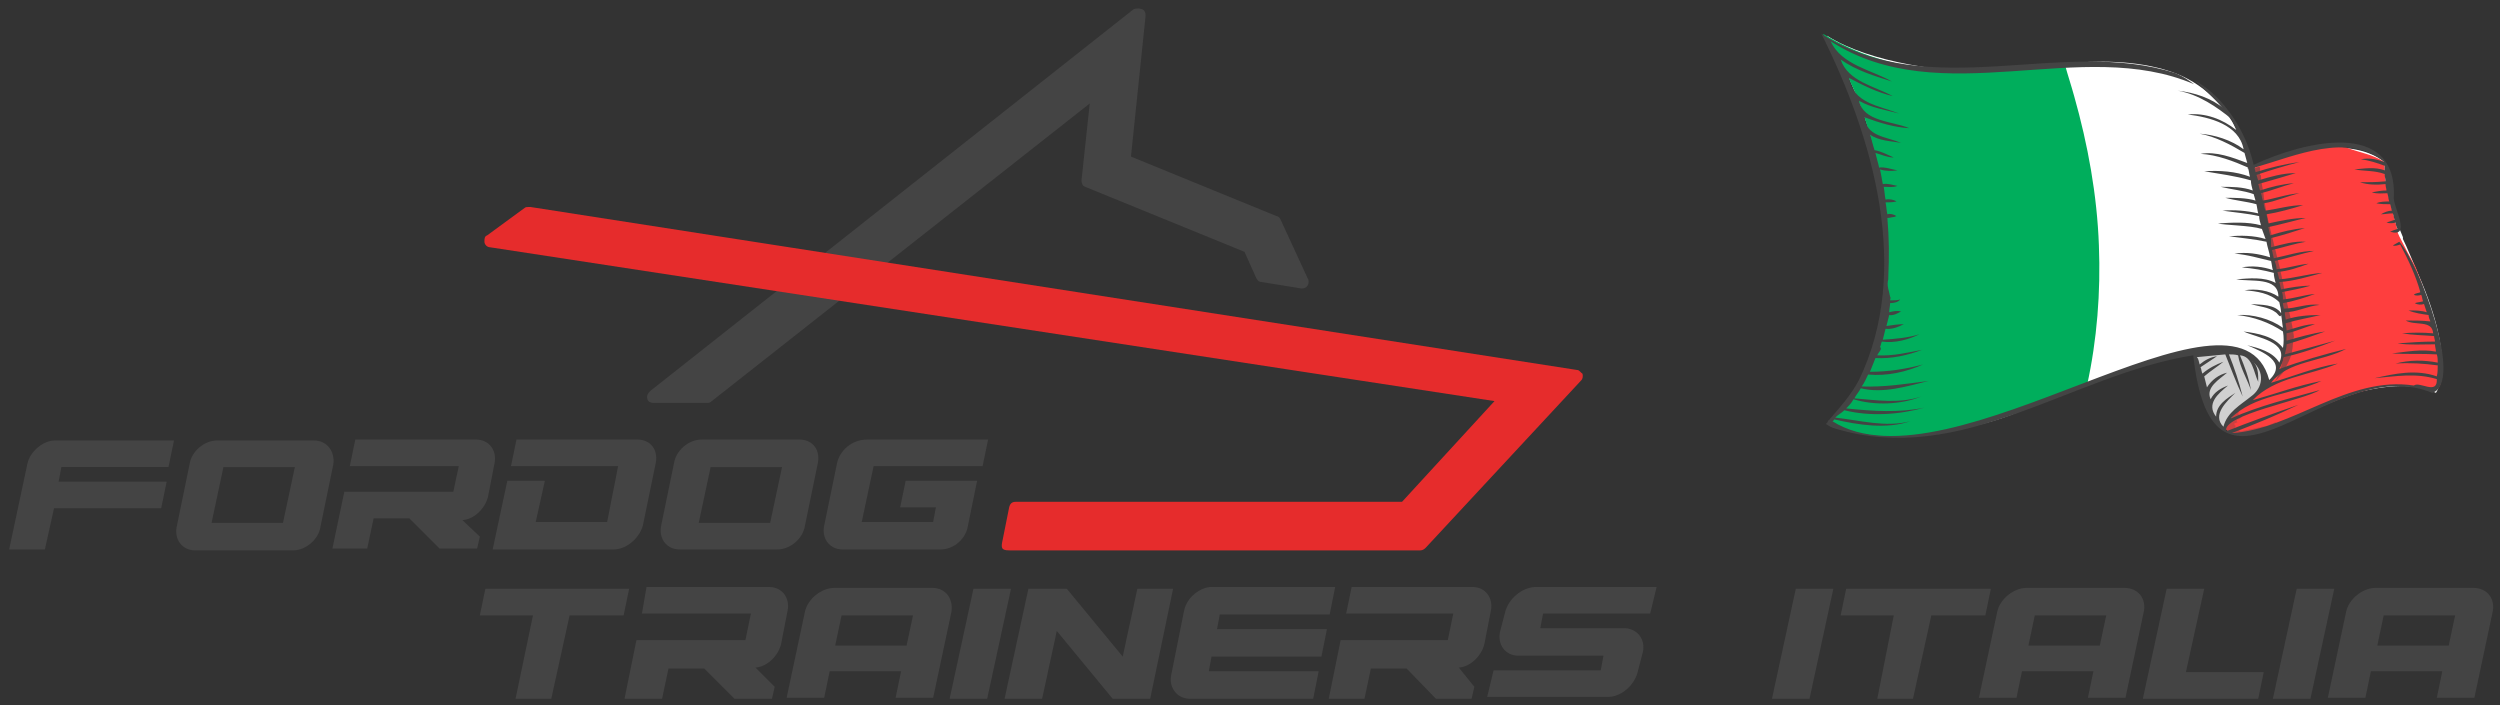 <?xml version="1.0" encoding="utf-8"?>
<!-- Generator: Adobe Illustrator 24.1.2, SVG Export Plug-In . SVG Version: 6.00 Build 0)  -->
<svg version="1.1" id="Слой_1" xmlns="http://www.w3.org/2000/svg" xmlns:xlink="http://www.w3.org/1999/xlink" x="0px" y="0px"
	 viewBox="0 0 273 77" style="enable-background:new 0 0 273 77;" xml:space="preserve">
<rect x="0" y="0" width="273" height="77" fill="#333333" stroke="none"/>
<style type="text/css">
	.st0{fill:#444444;}
	.st1{fill:#E62C2C;}
	.st2{fill:#FFFFFF;}
	.st3{fill:#00AE5C;}
	.st4{fill:#FE3E3E;}
	.st5{opacity:0.5;}
	.st6{opacity:0.5;fill:#444444;enable-background:new    ;}
	.st7{fill-rule:evenodd;clip-rule:evenodd;fill:#444444;}
</style>
<path class="st0" d="M123.8,1c0.3-0.1,0.6-0.1,0.9,0c0.3,0.1,0.4,0.4,0.4,0.7l-1.6,15.4l15.9,6.5c0.1,0,0.3,0.1,0.4,0.3l3,6.5
	c0.1,0.1,0.1,0.3,0.1,0.4c0,0.4-0.3,0.7-0.7,0.7h-0.1l-4.3-0.7c-0.3,0-0.4-0.1-0.6-0.4l-1.3-2.9l-17.4-7.1c-0.3-0.1-0.4-0.4-0.4-0.7
	l0.9-8.4L77.6,43.9c-0.1,0.1-0.3,0.1-0.4,0.1h-5.8c-0.3,0-0.6-0.1-0.7-0.4c-0.1-0.3,0-0.6,0.3-0.9L123.8,1z"/>
<path class="st1" d="M53.5,27c-0.3,0-0.6-0.3-0.6-0.6c0-0.3,0-0.6,0.3-0.7l4.1-3c0.1-0.1,0.3-0.1,0.6-0.1l114.3,17.8
	c0.3,0,0.4,0.3,0.6,0.4c0.1,0.3,0,0.6-0.1,0.7l-17,18.3c-0.1,0.1-0.3,0.3-0.6,0.3h-44.9c-0.9,0-0.9-0.3-0.7-1.2l0.7-3.5
	c0.1-0.4,0.3-0.6,0.7-0.6h42.2l10.1-11L53.5,27z"/>
<path class="st0" d="M56.3,76.3h3.9l2-9.1h5.9l0.6-2.9H53l-0.6,2.9h5.8L56.3,76.3z"/>
<path class="st0" d="M103.7,76.3h4.1l2.6-12h-4.1L103.7,76.3z"/>
<path class="st0" d="M125.6,76.3l2.5-12h-3.9l-1.6,7.4l-6.1-7.4h-4.2l-2.6,12h4.1l1.6-7.4l6.1,7.4H125.6z"/>
<path class="st0" d="M82.5,72.9c1.3-0.1,2.5-1.3,2.8-2.6l0.7-3.6c0.3-1.4-0.6-2.6-2-2.6H70.6L70.1,67h11.9l-0.6,2.9H69.5l-1.3,6.4
	h4.1l0.7-3.3h3.9l3.3,3.3h4.1l0.3-1.3L82.5,72.9z"/>
<path class="st0" d="M101.8,64.2H91.1c-1.4,0-2.9,1.2-3.2,2.6l-2,9.4h4.1l0.6-2.9h7.8l-0.6,2.9h4.1l2-9.4
	C104.1,65.4,103.3,64.2,101.8,64.2z M99,70.5h-7.8l0.7-3.3h7.8L99,70.5z"/>
<path class="st0" d="M164.4,66.7l-0.6,2.3c-0.3,1.4,0.6,2.6,2,2.6h9.3l-0.3,1.6h-11.7l-0.7,2.9h13.2c1.4,0,2.8-1.2,3.2-2.6l0.6-2.3
	c0.3-1.4-0.6-2.5-1.9-2.6h-9.3l0.3-1.6h11.7l0.7-2.9h-13.3C166.1,64.2,164.8,65.4,164.4,66.7z"/>
<path class="st0" d="M159.3,72.9c1.3-0.1,2.5-1.3,2.8-2.6l0.7-3.6c0.3-1.4-0.6-2.6-2-2.6h-13.2L147,67h11.7l-0.6,2.9h-11.7l-1.3,6.4
	h3.9l0.7-3.3h3.9l3.2,3.3h3.9l0.3-1.3L159.3,72.9z"/>
<path class="st0" d="M129.3,66.7l-1.4,7c-0.3,1.3,0.6,2.6,2,2.6h13.5l0.6-3h-12l0.3-1.6h12l0.6-3h-12l0.3-1.6h12l0.6-3h-13.5
	C131.1,64.1,129.6,65.2,129.3,66.7z"/>
<path class="st0" d="M50.5,56.8c1.3-0.1,2.5-1.3,2.8-2.6l0.7-3.6c0.3-1.4-0.6-2.6-2-2.6H38.8l-0.6,2.9h11.9l-0.6,2.8H37.6l-1.3,6.2
	h3.8l0.7-3.3h3.9l3.3,3.3h4.1l0.3-1.3L50.5,56.8z"/>
<path class="st0" d="M3,50.6l-2,9.4h3.9l1-4.5h11.7l0.6-2.9H6.4L6.7,51h11.7l0.6-2.9H6C4.7,48.1,3.3,49.3,3,50.6z"/>
<path class="st0" d="M87.3,48H76.6c-1.4,0-2.8,1.2-3,2.6l-1.4,6.8c-0.3,1.4,0.6,2.6,2,2.6h10.7c1.4,0,2.8-1.2,3-2.6l1.4-6.8
	C89.6,49.2,88.8,48,87.3,48z M84.1,57.1h-7.8l1.3-6.1h7.8L84.1,57.1z"/>
<path class="st0" d="M91.4,50.6l-1.4,6.8c-0.3,1.4,0.6,2.6,2,2.6h10.7c1.5,0,2.8-1.2,3-2.6l1-4.9h-7.8l-0.6,2.9h3.9l-0.3,1.6h-7.8
	l1.3-6.1h11.9l0.6-2.9H94.7C93,48,91.7,49.2,91.4,50.6z"/>
<path class="st0" d="M69.6,48H56.4l-0.6,2.9h11.7L66.3,57h-7.8l1-4.5h-4.1L53.8,60H67c1.4,0,2.8-1.2,3.2-2.6l1.4-6.8
	C71.9,49.2,71.1,48,69.6,48z"/>
<path class="st0" d="M34.3,48.1H23.7c-1.4,0-2.8,1.2-3,2.6l-1.4,6.8c-0.3,1.4,0.6,2.6,2,2.6h10.7c1.4,0,2.8-1.2,3-2.6l1.4-6.8
	C36.6,49.3,35.7,48.1,34.3,48.1z M30.9,57.1h-7.8l1.3-6.1h7.8L30.9,57.1z"/>
<path class="st0" d="M205,76.3h3.9l2-9.1h5.9l0.6-2.9h-15.8l-0.6,2.9h5.8L205,76.3z"/>
<path class="st0" d="M193.5,76.3h4.1l2.6-12h-4.1L193.5,76.3z"/>
<path class="st0" d="M248.2,76.3h4.1l2.6-12h-4.1L248.2,76.3z"/>
<path class="st0" d="M232,64.2h-10.7c-1.4,0-2.9,1.2-3.2,2.6l-2,9.4h4.1l0.6-2.9h7.8l-0.6,2.9h4.1l2-9.4
	C234.4,65.4,233.5,64.2,232,64.2z M229.3,70.5h-7.8l0.7-3.3h7.8L229.3,70.5z"/>
<path class="st0" d="M270.1,64.2h-10.7c-1.4,0-2.9,1.2-3.2,2.6l-2,9.4h4.1l0.6-2.9h7.8l-0.6,2.9h4.1l2-9.4
	C272.5,65.4,271.6,64.2,270.1,64.2z M267.4,70.5h-7.8l0.7-3.3h7.8L267.4,70.5z"/>
<path class="st0" d="M234,76.3l2.6-12h4.1l-2,9.1h8.5l-0.6,2.9L234,76.3z"/>
<path class="st2" d="M245.4,47.4c2-0.2,2.3-1,5.9-2.4c0,0,9.8-4.6,14.7-2.1c0,0,2.4-3.1-1.9-12.9c-0.7-1.6-1.2-2.9-1.7-3.9
	c0,0,0-0.1,0-0.1c0,0,0-0.1,0-0.1c-2.2-5.2-1.3-4.3-1.9-8.1c0,0-4-4.2-14.7,0.7c0,0-1.3-8.2-8.8-10.7c-7.5-2.5-16.9,0.2-20.6,0.1
	c-3.7-0.1-12-0.9-16.9-4l0.4,0.7c0,0,6.8,11.1,6.4,24.2c-0.5,13.1-6.6,17.6-6.6,17.6s10.8,2.8,20.9-1.5c7-2.9,14.1-5.5,19.1-6.5
	c0,0,1.1,6.5,2.9,8.2C242.7,46.8,245,47.5,245.4,47.4z"/>
<path class="st3" d="M229.2,26.8c-0.2-5.5-1.2-11-2.7-16.3c-0.3-1.1-0.7-2.3-1-3.4c-10.5,1.2-18.9,1.2-26.4-3.4c0,0.1,0,0.1,0.1,0.2
	c2.7,4,4.5,8.3,5.5,13c0.8,3.4,1.2,6.9,1.2,10.4c0.1,1.4,0.2,2.9,0.1,4.3c-0.3,4.9-1.7,9.3-5,13.3c-0.3,0.4-0.8,0.6-1,1.1
	c-0.7,1.2,7.5,2.2,10,1.5c6.6-0.7,13.3-3.6,17.9-5.4C229,37.1,229.4,31.9,229.2,26.8z"/>
<path class="st4" d="M262,25.8c0.6,1.2,1.2,2.3,1.8,3.4c0.8,2.1,1.5,4.2,2.1,6.4c0.5,0.9,1.6,7.2-0.2,7c-0.8-0.2-1-0.3-1.8-0.4
	c-1-0.1-2-0.2-2.9-0.1c-2.9,0.3-6.1,1.7-8.9,2.9c-2.3,1-5.7,2.3-8.1,2.4c-1.3-0.4-1-0.9-0.8-1.2c0.5-0.7,1.6-1.9,2.4-2.3
	c0.9-0.9,1.8-1.8,2.7-2.8c1.6-2.5,1.3-5,1-7.9c-0.5-2.5-1-4.8-1.6-7.2c-0.2-1.5-0.7-2.9-0.9-4.4c-0.1-0.3-0.1-0.6-0.3-0.9
	c-0.2-0.6-0.2-1.2-0.4-1.8c0-0.2,0-0.4-0.1-0.5c0,0,0,0,0,0c0.5-0.2,1-0.5,1.5-0.7c2.8-0.8,5.7-1.9,8.7-1.6c1.5,0.6,2.8,0.7,4.2,1.6
	l0,0.5c0,1.2,0.2,2.3,0.5,3.5c0.3,1.1,0.6,2.3,0.9,3.4C261.8,25.4,261.9,25.6,262,25.8z"/>
<g class="st5">
	<g class="st5">
		<path class="st0" d="M239.9,38.6c0.1,1.3,0.7,2.6,1,3.9c0.4,1.4,0.7,3.1,1.9,4.4c0.7-1.9,3.3-3,3.9-4c0.8-0.7,0.8-2.5,0.1-3.3
			C245.2,38,241.6,38.2,239.9,38.6z"/>
	</g>
	<path class="st6" d="M248.8,46.2c-0.5,0.2-1.2,0.3-1.8,0.4c-0.7,0.2-1.5,0.3-2.3,0.5c-0.1,0-0.2-0.1-0.2-0.2c-0.1,0-0.2,0-0.3,0
		c-0.1,0-0.2-0.1-0.1-0.3c0-0.1,0.1-0.1,0.1-0.1c0,0,0,0,0,0c-0.2,0-0.3-0.3-0.1-0.3c0.1,0,0.2-0.1,0.3-0.1c-0.2,0-0.2-0.3,0-0.3
		c0.1,0,0.1,0,0.2-0.1c0,0,0,0,0,0c0.1-0.1,0.2-0.1,0.2-0.2c-0.1,0-0.1-0.1-0.1-0.2c0,0,0,0,0,0c-0.2,0.1-0.4-0.2-0.2-0.3
		c0,0,0,0,0,0c0,0,0,0-0.1-0.1c-0.7,0.7-1.4,0.8-1.4,2c0,0.1,0.8,0.4,1,0.4c1.1,0.1,1.6,0.1,2.3-0.2c0.7-0.3,1.4-0.7,2.2-1
		C248.6,46.2,248.8,46.3,248.8,46.2z"/>
	<path class="st0" d="M249.4,31.4c-0.6-3.3-1.7-6.6-2.2-9.9c0,0,0,0,0-0.1c0-0.2-0.1-0.5-0.1-0.7c-0.1-0.5-0.2-1-0.2-1.5
		c0,0,0-0.1-0.1-0.1c0-0.3,0-0.5,0-0.8c0,0-0.1-0.1-0.1-0.1c-0.2,0.1-0.7,0.2-0.9,0.3c0.2,0.8,0.5,1.5,0.6,2.3
		c0.5,1.7,0.8,3.5,1.3,5.2c0,0.1,0,0.2-0.1,0.3c0,0.1,0.1,0.3,0.1,0.4c0.2,0.5,0.3,1,0.4,1.6c0.1,0.2,0.1,0.5,0.2,0.7
		c0,0.1,0,0.1,0,0.1c0.3,1,0.5,2.1,0.7,3.2c0.1,0.5,0.2,1.1,0.3,1.6c0.4,1.9,0.5,3.3,0.1,5.2c0,0.1-0.2,0.4-0.2,0.6
		c-0.2,0.7-0.4,1.4-0.8,2c0.3-0.3,0.6-0.7,0.9-1c0.5-1.1,1-1.5,1.1-3.3c0-0.2,0-0.4,0.1-0.6C250.3,35,249.7,33.2,249.4,31.4z"/>
</g>
<path class="st7" d="M237.6,8c0.9,0.4,1.3,0.7,2,1.2c-12.3-5.3-27.6,3.1-39.7-4.7c1.2,2.6,4.4,3.1,6.7,4.4c-1.9-0.6-3.9-1.2-5.6-2.4
	c0.8,2.4,3.7,2.9,5.7,4c-1.7-0.4-3.3-1.2-4.8-2c0.5,2.8,3.2,3,5.5,3.9v0c-1.5-0.4-3-0.6-4.4-1.4c0.5,2.3,3.6,2.2,5.5,3
	c-1.7-0.1-3.3-0.6-4.9-1.2c0.2,2.1,2.3,2.1,4,2.8c-1.1-0.2-2.4-0.2-3.4-0.9c0.2,0.6,0.3,1.1,0.5,1.7c0.7,0.1,1.4,0.5,2.1,0.8
	c-0.7,0-1.3-0.3-2-0.5c0.1,0.5,0.3,1.1,0.4,1.6c0.6-0.1,1.4,0.2,2,0.3c-0.6,0.1-1.3,0.1-1.9-0.1c0.1,0.5,0.2,1,0.3,1.6
	c0.5-0.1,1.1,0.1,1.6,0.2c-0.5,0.2-1,0.1-1.5,0.1c0.1,0.5,0.1,0.9,0.2,1.4c0.4-0.1,0.9,0,1.2,0.2c-0.4,0.1-0.8,0.1-1.2,0.1
	c0.1,0.4,0.1,0.9,0.2,1.3c0.3-0.1,0.7,0,1,0.2c-0.1,0-0.2,0.1-0.3,0.1c-0.2,0-0.4,0.1-0.7,0.1c0.2,2.3,0.2,4.1,0.1,6.5
	c0-0.4,0-0.3,0,0.2c-0.2,0.7,0.1,1.3,0.2,1.9c0.1,0.1,0,0.3,0,0.4c0.4,0,0.8,0,1.1-0.1c-0.2,0.3-0.7,0.4-1.1,0.4
	c0,0.3-0.1,0.7-0.1,1c0.4-0.1,0.8-0.2,1.3-0.1c-0.3,0.2-0.9,0.5-1.3,0.4c-0.1,0.4-0.2,0.8-0.3,1.2c0.6-0.1,1.3-0.2,1.9-0.2
	c-0.6,0.3-1.3,0.6-2,0.5c-0.1,0.4-0.2,0.8-0.3,1.2c1.4-0.1,2.7-0.2,4-0.6c-1.2,0.6-2.7,1-4.1,0.8c-0.1,0.2-0.1,0.4-0.2,0.6
	c0.3,0.2-0.2,0.6-0.3,0.9c1.7,0.1,3.3-0.3,4.9-0.6c-1.6,0.6-3.3,1-5.1,0.9c-0.2,0.5-0.4,1-0.6,1.5c2,0,3.9-0.3,5.8-0.8
	c-1.8,0.8-3.9,1.3-6,1.1c-0.2,0.4-0.4,0.9-0.7,1.3c2.5,0.1,4.9-0.3,7.3-0.6c-2.4,0.6-5,1.4-7.4,0.8c-0.2,0.4-0.5,0.7-0.7,1.1
	c2.4,0.2,4.9,0.6,7.3-0.2c-2.2,0.9-5.1,1-7.4,0.3c-0.2,0.4-0.5,0.7-0.8,1c2.9,0.3,5.8,0.5,8.6-0.1c-2.8,0.8-6,1-8.8,0.3
	c-0.3,0.3-0.7,0.5-1,0.8c2.7,0.3,5.5,1.1,8.2,0.4c-2.6,0.9-5.7,0.4-8.3-0.2c-0.1,0.1-0.1,0.2-0.2,0.2c12.8,8.1,44.2-17.6,47.7-4.5
	c2.1-2-0.8-3.1-2.4-3.8c1.2,0.3,2.8,0.7,3.5,1.9c1.1-2.3-2.4-2.7-3.9-3.4c1.5,0.2,3.3,0.5,4.3,1.8c0.1-0.6,0.1-1.2,0-1.8
	c-1.5-1-3.2-1.6-5-1.8c1.7-0.1,3.6,0.4,5,1.4c-0.1-0.5-0.1-0.9-0.2-1.4c-0.1,0.4-0.4-0.2-0.6-0.3c-0.8-0.6-1.8-0.6-2.7-0.9
	c1.1,0.1,2.6,0,3.3,1c0-0.3-0.1-0.8-0.2-1.2c-1-1-2.5-1.2-3.8-1.3c1.2-0.2,2.7,0,3.7,0.7c0-2.2-3-1.6-4.6-1.9c1.4-0.1,3-0.3,4.3,0.4
	c-0.1-0.4-0.2-0.7-0.2-1.1c-1.1-0.3-2.3-0.5-3.5-0.6c1.1-0.2,2.3-0.1,3.4,0.3c-0.1-0.3-0.1-0.6-0.2-1c-1.3-0.3-2.6-0.7-4-0.8
	c1.3-0.2,2.6,0,3.9,0.4c-0.1-0.6-0.3-1.1-0.4-1.7c-1.4-0.3-2.7-0.4-4.1-0.6c1.3-0.1,2.7-0.1,4,0.3L247,25c-1.3-0.4-4.1-0.4-4.8-0.6
	c1.6-0.1,3.2-0.2,4.7,0.2c-0.1-0.3-0.2-0.7-0.2-1c-1.3-0.3-2.7-0.4-4-0.6c1.3-0.1,2.6,0,3.9,0.3c-0.1-0.3-0.1-0.6-0.2-1
	c-1.1-0.3-2.3-0.4-3.4-0.7c1.1,0,2.3,0,3.3,0.3l-0.2-0.7c-1.1-0.4-2.4-0.5-3.6-0.8c1.2,0,2.4,0,3.5,0.4c-0.1-0.4-0.2-0.7-0.2-1.1
	c-1.7-0.5-3.4-0.7-5.1-1c1.7-0.1,3.4,0,5,0.6c-0.1-0.3-0.1-0.6-0.2-0.9c-0.1,0-0.1-0.1,0-0.1c-1.6-0.7-3.4-1.4-5.2-1.5
	c1.7-0.3,3.5,0.4,5.1,1c-0.1-0.4-0.2-0.7-0.3-1.1c-1.5-0.9-3.2-1.8-4.9-2.1c1.6,0.1,3.5,0.7,4.8,1.7c-0.5-2.7-3.7-3.5-6.1-3.8
	c1.9-0.2,3.8,0.5,5.3,1.7c-0.2-0.4-0.3-0.7-0.5-1.2c-1.6-1.3-3.6-2.7-5.9-3.1c1.8,0.2,3.7,0.8,5.1,2c-0.9-0.9-2.3-2.3-3.2-3.1
	c3.2,1.8,5.6,5.6,6.4,9.2c5.3-2.5,15.8-5.2,15.3,3.7c0.1,1.2,1.9,4.3-0.4,3.6c0.2-0.1,0.5-0.2,0.8-0.3c-0.1-0.2-0.2-0.5-0.2-0.7
	c-0.3,0.1-0.7,0.1-1,0c0.3-0.1,0.6-0.2,0.9-0.3c-0.1-0.2-0.1-0.4-0.2-0.7c-0.5,0-0.9,0.1-1.3,0.1c0.3-0.2,0.8-0.4,1.2-0.4
	c-0.1-0.2-0.1-0.5-0.2-0.7c-0.5,0-1,0-1.5-0.1c0.4-0.2,1-0.2,1.4-0.2c-0.1-0.3-0.1-0.6-0.2-0.9c-0.5,0-1.1,0.1-1.7-0.1
	c0.5-0.1,1.1-0.2,1.6-0.2c0-0.2-0.1-0.4-0.1-0.7c-0.9,0.1-1.9,0.1-2.8-0.2c0.9,0,1.8,0,2.8-0.1c0-0.3-0.1-0.5-0.1-0.8
	c-1.1-0.4-2.2-0.3-3.3-0.5c1.1-0.1,2.2-0.3,3.3,0.1c0-0.2,0-0.3,0-0.5c-0.8-0.3-1.7-0.6-2.6-0.7c0.9-0.2,1.8,0,2.6,0.3
	c-4-3.3-9.7-0.7-14.2,0.6v0c0,0,0,0,0,0c0,0,0,0,0,0c0,0.2,0.1,0.3,0.1,0.5c1.6-0.5,3.2-0.9,4.8-1.1c-1.6,0.4-3.2,0.9-4.7,1.4
	c0.1,0.2,0.1,0.4,0.2,0.6c1.3-0.4,2.7-0.8,4.1-0.8c-1.3,0.4-2.7,0.8-4.1,1.2c0.1,0.2,0.1,0.5,0.2,0.7c1.2-0.4,2.4-0.7,3.7-0.8
	c-1.2,0.3-2.4,0.8-3.6,1.1c0.1,0.3,0.1,0.5,0.2,0.8c1.3-0.2,2.6-0.7,4-0.8c-1.3,0.3-2.6,0.9-3.9,1.1c0,0.2,0.1,0.6,0.2,0.8
	c1.4-0.2,2.7-0.6,4.1-0.6c-1.3,0.4-2.7,0.8-4,1c0,0.1,0.2,0.9,0.2,1c1.4-0.3,2.7-0.6,4.1-0.6c-1.3,0.3-2.7,0.7-4.1,1l0.2,0.9
	c1.3-0.4,2.5-0.7,3.8-0.8c-1.2,0.4-2.5,0.8-3.7,1.1L248,27c1.2-0.3,2.5-0.7,3.8-0.6c-1.2,0.2-2.4,0.6-3.7,0.9l0.2,0.9
	c1.5-0.3,2.9-0.8,4.4-0.8c-1.4,0.3-2.9,0.8-4.3,1.1c0.1,0.3,0.2,0.6,0.2,0.9c1.2-0.1,2.3-0.5,3.5-0.6c-1.1,0.4-2.2,0.8-3.4,0.9
	l0.2,0.8c1.6-0.1,3.1-0.6,4.7-0.7c-1.5,0.4-3.1,0.9-4.7,1c0.1,0.3,0.1,0.5,0.2,0.8c1-0.2,2.1-0.4,3.2-0.4c-1,0.3-2.1,0.5-3.1,0.7
	c0.1,0.3,0.1,0.5,0.1,0.8c1.2-0.1,2.3-0.5,3.5-0.6c-1.1,0.4-2.3,0.8-3.5,1c0,0.2,0.1,0.4,0.1,0.6c1.3,0,2.6-0.6,3.9-0.4
	c-1.3,0.1-2.5,0.8-3.8,0.8c0,0.3,0.1,0.6,0.1,0.8c1.2-0.4,2.5-0.5,3.8-0.5c-1.2,0.3-2.5,0.5-3.8,0.9c0,0.2,0.1,0.6,0.1,0.8
	c1-0.3,2.1-0.7,3.1-0.7c-1,0.3-2.1,0.8-3.1,1c0,0.3,0,0.6,0,0.8c1.4-0.4,2.8-0.8,4.2-1c-1.4,0.5-2.8,1-4.2,1.4
	c0,0.4-0.1,0.7-0.2,1.1c1.8-0.5,3.7-1,5.5-1.5c-1.8,0.7-3.7,1.4-5.6,1.8c-0.1,0.5-0.3,0.9-0.5,1.3c2.4-0.9,4.9-1.6,7.3-2.2
	c-2.6,1.4-6.4,1.3-8.2,3.7c2.4-0.7,4.8-1.7,7.3-2.1c-3.1,1.3-6.9,1.5-9.3,4c2.5-0.7,4.9-1.6,7.5-2.1c-3.2,1.5-7.4,1.5-9.9,4.1
	c3.1-1.4,6.5-2.2,9.7-3.1c-1.7,1.1-10.7,2.7-10.2,4.5c2.5-1,5.3-2,7.9-2.9c-2.5,1.2-4.7,2.1-7.3,3.1c6.6-0.4,12.7-6.3,19.9-5.2
	c0.6-0.5,2.6,1.1,2.5-0.7c-2.3-0.7-4.5-0.3-6.8-0.1c2.2-0.5,4.5-1,6.8-0.2c0.1-0.4,0.1-0.8,0.1-1.2c-1.5-0.2-3-0.3-4.6-0.2
	c1.5-0.4,3.1-0.4,4.6-0.1c0-0.3,0-0.6-0.1-0.9c-1.6-0.1-3.3,0-4.9-0.1c1.6-0.2,3.3-0.5,4.8-0.2c0-0.3-0.1-0.5-0.1-0.8
	c-1.4,0-2.8,0.1-4.1-0.1c1.3-0.1,2.7-0.2,4.1-0.2c0-0.2-0.1-0.4-0.1-0.6c-1.2-0.1-2.3-0.1-3.5-0.3c1.1-0.1,2.3-0.1,3.4,0
	c-0.1-1.5-2-0.8-3-1.4c0.9,0,1.8,0,2.7,0.1c-0.1-0.2-0.2-0.5-0.2-0.7c-0.7-0.1-1.5-0.2-2.2-0.5c0.7,0,1.4,0,2,0.2
	c-0.1-0.3-0.2-0.6-0.3-0.9c-0.3,0.1-0.7,0.1-1-0.1c0.3-0.1,0.6-0.1,0.9-0.2c-0.1-0.2-0.1-0.5-0.2-0.7c-0.3,0.1-0.6,0.1-0.8,0
	c0.1-0.2,0.6-0.2,0.7-0.3c-0.5-1.8-1.3-3.5-2.2-5.2c-0.3,0.1-0.6,0.2-0.8,0.1c0.2-0.1,0.5-0.3,0.7-0.4l0,0
	c2.2,2.4,7.1,15.4,3.6,16.5c-11.4-4.7-23.9,15.7-26.1-4.1c-13.3,2.1-25.2,12.2-39.1,8l0,0c-0.4-0.1-0.7-0.3-1-0.5
	c-0.1,0,0.1-0.1,0.1-0.1c0.1-0.1,0.1-0.3,0.2-0.3c1.2-1.4,2.4-2.7,3.3-4.4c5.8-12,1.5-26.6-4.1-37.8C210.9,11.4,225.2,4,237.6,8z
	 M199.8,4.4C199.8,4.4,199.8,4.3,199.8,4.4C199.8,4.3,199.8,4.4,199.8,4.4z M242.8,46.6c-1.3-1.3,0.4-2.8,1.3-3.7
	c-0.9,0.6-2.1,1.3-2.1,2.6c-1.1-1.4,0.2-2.5,1.3-3.4c-0.8,0.3-1.5,0.7-1.9,1.5c-0.6-1.3,1-2.2,1.8-2.9c-0.9,0.2-1.7,0.8-2.2,1.6
	c-0.1-0.4-0.2-0.8-0.3-1.2c0.7-0.6,1.5-1.1,2.1-1.6c-0.8,0.3-1.6,0.7-2.3,1.3c-0.1-0.2-0.1-0.5-0.2-0.7c0.6-0.4,1.2-0.8,1.8-1.2
	c-0.7,0.1-1.3,0.4-1.9,0.9c-0.1-0.3-0.1-0.6-0.3-0.8c1-0.1,2.1-0.2,3.1-0.3c0.6,1.5,1.2,3.1,1.9,4.6c-0.4-1.6-0.9-3.1-1.5-4.6
	c0.3,0,0.7,0,1,0.1c0.2,1.3,1,2.6,1.4,3.8c-0.2-1.3-0.7-2.6-1.2-3.8c1.4,0.1,1.5,1.9,2,2.9c0-0.9,0-1.8-0.7-2.3
	c1.5,1.2,1.2,3-0.1,3.9C244.7,44.2,243.2,45,242.8,46.6z"/>
</svg>
